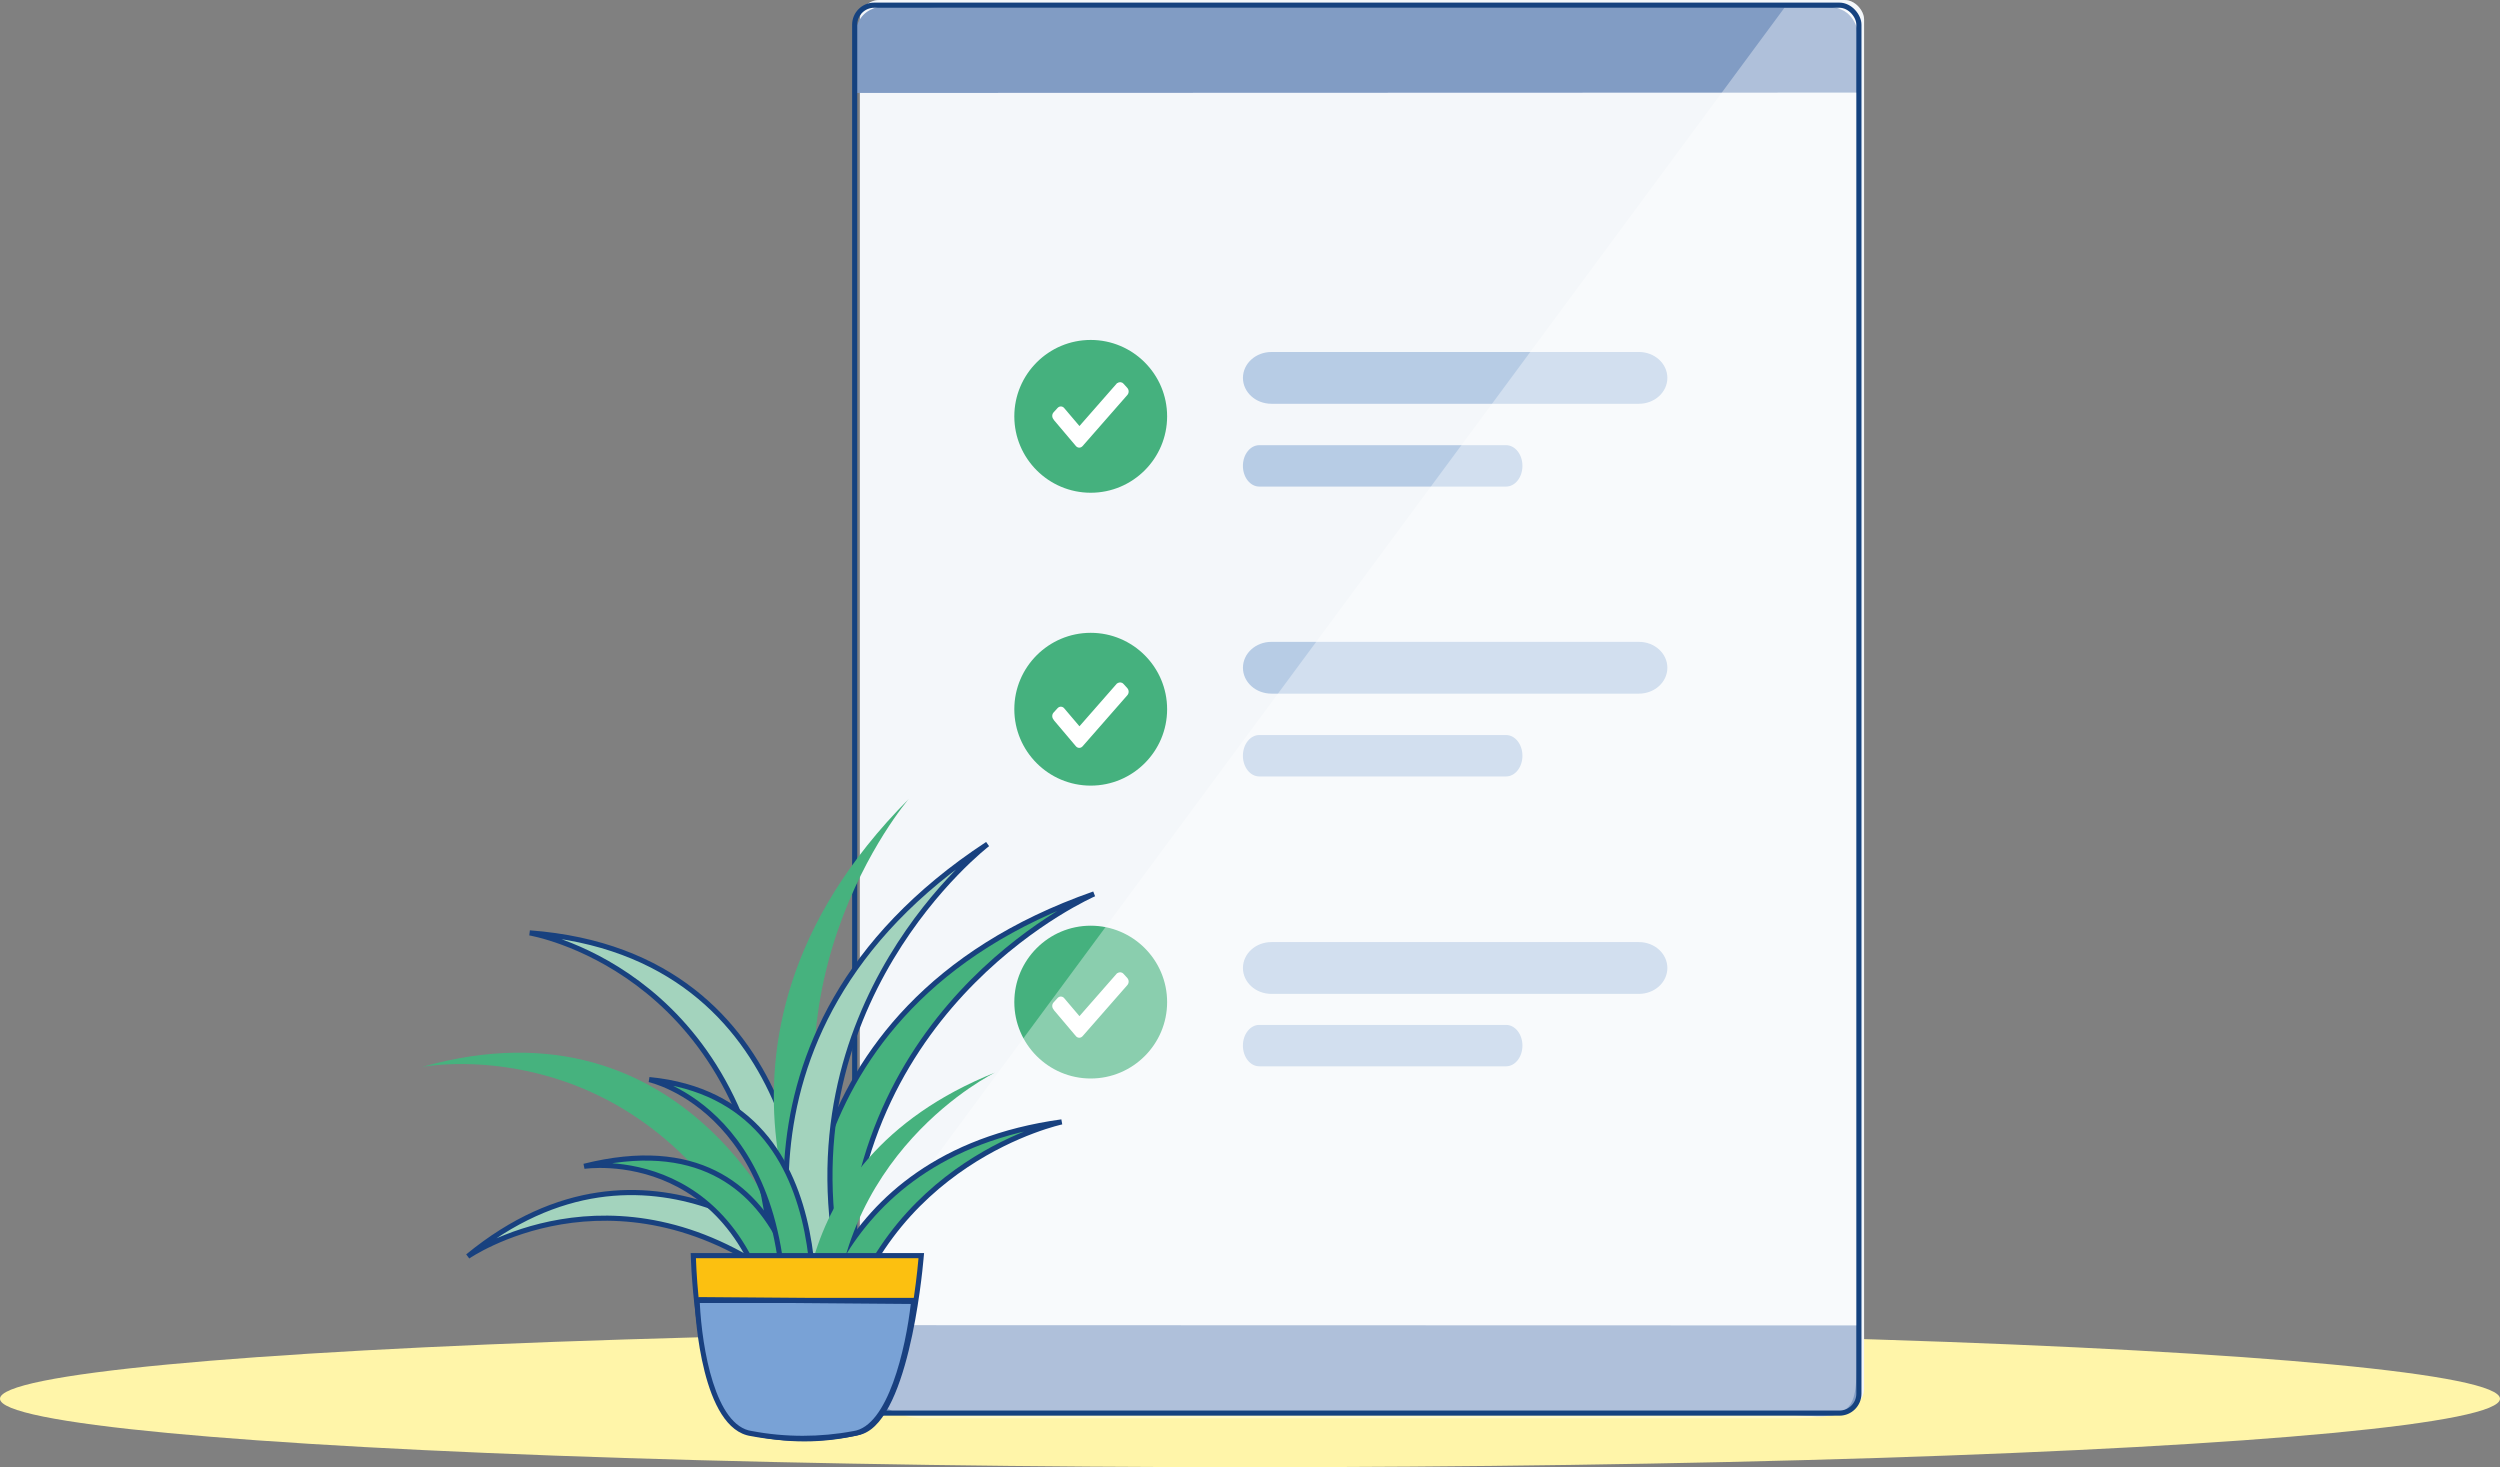 <?xml version="1.0" encoding="UTF-8"?>
<svg id="Ebene_2" data-name="Ebene 2" xmlns="http://www.w3.org/2000/svg" width="257.53mm" height="151.14mm" viewBox="0 0 730 428.42">
  <rect x="0" y="0" width="730" height="428.42" fill="#808080" stroke="none"/>
  <defs>
    <style>
      .cls-1 {
        fill: #45b17e;
      }

      .cls-2 {
        opacity: .3;
      }

      .cls-3, .cls-4 {
        fill: #46b27e;
      }

      .cls-5 {
        fill: #fff5a9;
      }

      .cls-6 {
        fill: #19407f;
      }

      .cls-7, .cls-8, .cls-9 {
        fill: #fff;
      }

      .cls-10 {
        fill: #819cc4;
      }

      .cls-11 {
        fill: #a3d3bd;
      }

      .cls-11, .cls-4 {
        stroke: #18417f;
        stroke-miterlimit: 10;
      }

      .cls-11, .cls-4, .cls-12, .cls-13 {
        stroke-width: 1.5px;
      }

      .cls-14 {
        fill: #b7cce5;
      }

      .cls-8 {
        opacity: .37;
      }

      .cls-15 {
        fill: #79a2d6;
      }

      .cls-16 {
        fill: #d9e3ef;
      }

      .cls-9 {
        isolation: isolate;
        opacity: 1;
      }

      .cls-12 {
        stroke: #15427f;
      }

      .cls-12, .cls-13 {
        fill: none;
      }

      .cls-13 {
        stroke: #19407f;
      }

      .cls-17 {
        fill: #fcc010;
      }
    </style>
  </defs>
  <g id="Text-Bild">
    <g id="Ebene_110" data-name="Ebene 110">
      <g>
        <ellipse class="cls-5" cx="365" cy="408.43" rx="365" ry="19.99"/>
        <g id="Tablet">
          <g id="BG">
            <rect class="cls-7" x="251.08" width="293.23" height="411.12" rx="5.7" ry="5.7"/>
          </g>
          <g id="BG_Blau_30_" data-name="BG Blau 30%" class="cls-2">
            <rect class="cls-16" x="251.08" width="293.23" height="411.12" rx="5.7" ry="5.7"/>
          </g>
          <g id="Gerät_oben" data-name="Gerät oben">
            <path class="cls-10" d="M542.8,27.05c0-7.93,2.16-18.6-3.37-23.2-4.13-3.43-13.01-1.73-20.93-1.73h-244.35c-7.45,0-17.41-2.59-22.12,2.31-4.31,4.48-2.6,16.09-2.6,22.71l293.37-.1Z"/>
          </g>
          <g id="Gerät_unten" data-name="Gerät unten">
            <path class="cls-10" d="M249.62,386.94c0,7.14-2.71,17.65,1.19,22.07,4.31,4.89,15.58,3.32,23.08,3.32l244.76.58c6.98,0,17.05,2.21,21.92-1.67.47-.37,1.22-.7,1.37-1.3,1.38-5.7.88-15.95.88-22.92l-293.19-.08Z"/>
          </g>
          <g id="Content">
            <g id="Text">
              <path id="Rechteck_28928" data-name="Rechteck 28928" class="cls-14" d="M371.25,102.78h107.31c4.59,0,8.31,3.38,8.31,7.56h0c0,4.18-3.72,7.56-8.31,7.56h-107.31c-4.59,0-8.31-3.38-8.31-7.56h0c0-4.18,3.72-7.56,8.31-7.56Z"/>
              <path id="Rechteck_28929" data-name="Rechteck 28929" class="cls-14" d="M367.71,129.99h72.06c2.64,0,4.78,2.71,4.78,6.04h0c0,3.34-2.14,6.05-4.78,6.05h-72.06c-2.64,0-4.78-2.71-4.78-6.04h0c0-3.34,2.14-6.05,4.78-6.05Z"/>
            </g>
            <g id="Text-2" data-name="Text">
              <path id="Rechteck_28928-2" data-name="Rechteck 28928" class="cls-14" d="M371.25,187.42h107.31c4.59,0,8.31,3.38,8.31,7.56h0c0,4.18-3.72,7.56-8.31,7.56h-107.31c-4.59,0-8.31-3.38-8.31-7.56h0c0-4.18,3.72-7.56,8.31-7.56Z"/>
              <path id="Rechteck_28929-2" data-name="Rechteck 28929" class="cls-14" d="M367.71,214.63h72.06c2.64,0,4.78,2.71,4.78,6.04h0c0,3.34-2.14,6.05-4.78,6.05h-72.06c-2.64,0-4.78-2.71-4.78-6.04h0c0-3.34,2.14-6.05,4.78-6.05Z"/>
            </g>
            <g id="Text-3" data-name="Text">
              <path id="Rechteck_28928-3" data-name="Rechteck 28928" class="cls-14" d="M371.25,275.09h107.31c4.59,0,8.31,3.38,8.31,7.56h0c0,4.18-3.72,7.56-8.31,7.56h-107.31c-4.59,0-8.31-3.38-8.31-7.56h0c0-4.18,3.72-7.56,8.31-7.56Z"/>
              <path id="Rechteck_28929-3" data-name="Rechteck 28929" class="cls-14" d="M367.71,299.27h72.06c2.64,0,4.78,2.71,4.78,6.04h0c0,3.34-2.14,6.05-4.78,6.05h-72.06c-2.64,0-4.78-2.71-4.78-6.04h0c0-3.34,2.14-6.05,4.78-6.05Z"/>
            </g>
            <g id="OK">
              <path class="cls-1" d="M318.49,314.92c-12.3,0-22.31-10.01-22.31-22.31s10.01-22.31,22.31-22.31,22.31,10.01,22.31,22.31-10.01,22.31-22.31,22.31Z"/>
              <path id="Tick" class="cls-9" d="M329.19,285.59l-1.15-1.26c-.46-.5-1.18-.57-1.72-.17h-.12l-11,12.55-4.39-5.17-.09-.11c-.25-.28-.59-.44-.95-.44h0c-.36,0-.7.16-.96.44l-1.15,1.26c-.52.56-.54,1.47-.04,2.05l.16.26,6.41,7.58h0c.52.58,1.36.59,1.89.02,0,0,.01-.01.02-.02l13.07-14.92c.52-.57.53-1.5.01-2.07,0,0,0,0,0,0Z"/>
            </g>
            <g id="OK-2" data-name="OK">
              <path class="cls-1" d="M318.49,143.88c-12.3,0-22.31-10.01-22.31-22.31s10.01-22.31,22.31-22.31,22.31,10.01,22.31,22.31-10.01,22.31-22.31,22.31Z"/>
              <path id="Tick-2" data-name="Tick" class="cls-9" d="M329.19,113.28l-1.15-1.26c-.46-.5-1.18-.57-1.72-.17h-.12l-11,12.55-4.39-5.17-.09-.11c-.25-.28-.59-.44-.95-.44h0c-.36,0-.7.16-.96.44l-1.15,1.26c-.52.56-.54,1.47-.04,2.05l.16.26,6.41,7.58h0c.52.58,1.36.59,1.89.02,0,0,.01-.01.02-.02l13.07-14.92c.52-.57.53-1.5.01-2.07,0,0,0,0,0,0Z"/>
            </g>
            <g id="OK-3" data-name="OK">
              <path class="cls-1" d="M318.49,229.4c-12.3,0-22.31-10.01-22.31-22.31s10.01-22.31,22.31-22.31,22.31,10.01,22.31,22.31-10.01,22.31-22.31,22.31Z"/>
              <path id="Tick-3" data-name="Tick" class="cls-9" d="M329.19,200.95l-1.15-1.26c-.46-.5-1.18-.57-1.72-.17h-.12l-11,12.55-4.39-5.17-.09-.11c-.25-.28-.59-.44-.95-.44h0c-.36,0-.7.16-.96.44l-1.15,1.26c-.52.56-.54,1.47-.04,2.05l.16.26,6.41,7.58h0c.52.58,1.36.59,1.89.02,0,0,.01-.01.02-.02l13.07-14.92c.52-.57.53-1.5.01-2.07,0,0,0,0,0,0Z"/>
            </g>
          </g>
          <path id="Glow" class="cls-8" d="M521.28,414.14h-251.57c-11.5,0-20.83-9.32-20.83-20.83v-22.5L521.1,2.21c24.44.01,21.01-1.64,21.01,20.14v370.96c0,18.63.84,20.83-20.83,20.83Z"/>
          <rect id="Kontur" class="cls-12" x="249.57" y="1.51" width="293.23" height="411.12" rx="5.7" ry="5.7"/>
        </g>
        <g>
          <path class="cls-3" d="M230.64,362.92s-29.19-73.55-107.41-51.37c0,0,59.54-11.68,95.74,51.37h11.68Z"/>
          <path class="cls-11" d="M236.89,369.67s-47.26-46.33-100.29-2.81c0,0,42.11-29.14,91.26,6.78l9.03-3.96Z"/>
          <path class="cls-11" d="M235.72,364.22s1.61-85.61-81.05-91.82c0,0,60.86,10.03,70.03,87.52l11.02,4.3Z"/>
          <path class="cls-3" d="M242.01,378.48s-48.61-72.83,23.34-145.17c0,0-49.96,57.99-15.65,132.52l-7.69,12.65Z"/>
          <path class="cls-4" d="M235.16,381.49s-11.98-86.74,84.31-120.47c0,0-70.25,30.4-71.88,112.43l-12.43,8.03Z"/>
          <path class="cls-11" d="M235.62,383.73s-32.57-81.28,52.74-137.25c0,0-60.83,46.45-42.61,126.46l-10.13,10.8Z"/>
          <path class="cls-4" d="M234.92,399.07s3.83-61.62,75.1-71.48c0,0-52.8,11.2-65.38,67.67l-9.72,3.82Z"/>
          <path class="cls-3" d="M234.92,400.68s-11.15-60.72,55.62-87.49c0,0-48.53,23.61-47.12,81.45l-8.51,6.05Z"/>
          <path class="cls-4" d="M236.31,397.54s.08-73.49-65.75-56.98c0,0,48.54-7.49,56.92,56.23l8.83.76Z"/>
          <path class="cls-4" d="M236.22,399.51s14-78.4-46.65-84.27c0,0,43.83,9.32,39.08,80.31l7.57,3.96Z"/>
          <g id="Pflanze-Topf">
            <g id="Topf">
              <path class="cls-17" d="M234.9,420.14c-5.26,0-10.52-.62-15.64-1.83-11.9-2.05-16.13-32.88-16.76-50.77l-.03-.9h66.55l-.08.94c-1.57,17.94-7.22,48.81-18.45,50.74-5.1,1.21-10.33,1.82-15.59,1.82Z"/>
              <path class="cls-6" d="M268.19,367.39v.13c-1.56,17.72-7.06,48.21-17.84,50.06h-.05s-.05.02-.05.02c-4.99,1.18-10.16,1.79-15.37,1.79s-10.41-.61-15.47-1.81h-.05s-.05-.02-.05-.02c-11.37-1.96-15.47-32.38-16.09-50.05v-.12s64.95,0,64.95,0M269.83,365.89h-68.15l.06,1.67c.18,4.99,2.18,48.86,17.34,51.48,5.17,1.23,10.49,1.85,15.81,1.85s10.64-.62,15.71-1.83c14.37-2.47,18.63-46.41,19.07-51.41l.16-1.76h0Z"/>
            </g>
          </g>
          <g id="Pflanze-Topf-2" data-name="Pflanze-Topf">
            <g id="Topf-2" data-name="Topf">
              <path class="cls-15" d="M234.4,420.01c-5.02,0-10.03-.47-14.91-1.39-11.28-1.55-15.29-24.87-15.89-38.4l-.02-.49h63.24l-.06.5c-1.49,13.57-6.85,36.93-17.51,38.39-4.85.92-9.84,1.38-14.85,1.38Z"/>
              <path class="cls-6" d="M265.98,380.48c-1.51,13.4-6.71,36.02-16.83,37.4h-.04s-.04.01-.04.01c-4.77.9-9.71,1.36-14.68,1.36s-9.94-.46-14.77-1.38h-.04s-.04-.01-.04-.01c-10.67-1.47-14.56-24.05-15.2-37.39h61.62M267.65,378.98h-64.87l.06,1.27c.17,3.79,2.07,37.11,16.5,39.1,4.92.93,9.99,1.4,15.05,1.4s10.13-.47,14.96-1.39c13.68-1.87,17.73-35.25,18.15-39.05l.15-1.34h0Z"/>
            </g>
          </g>
          <line class="cls-13" x1="203.88" y1="379.5" x2="266.13" y2="380.01"/>
        </g>
      </g>
    </g>
  </g>
</svg>